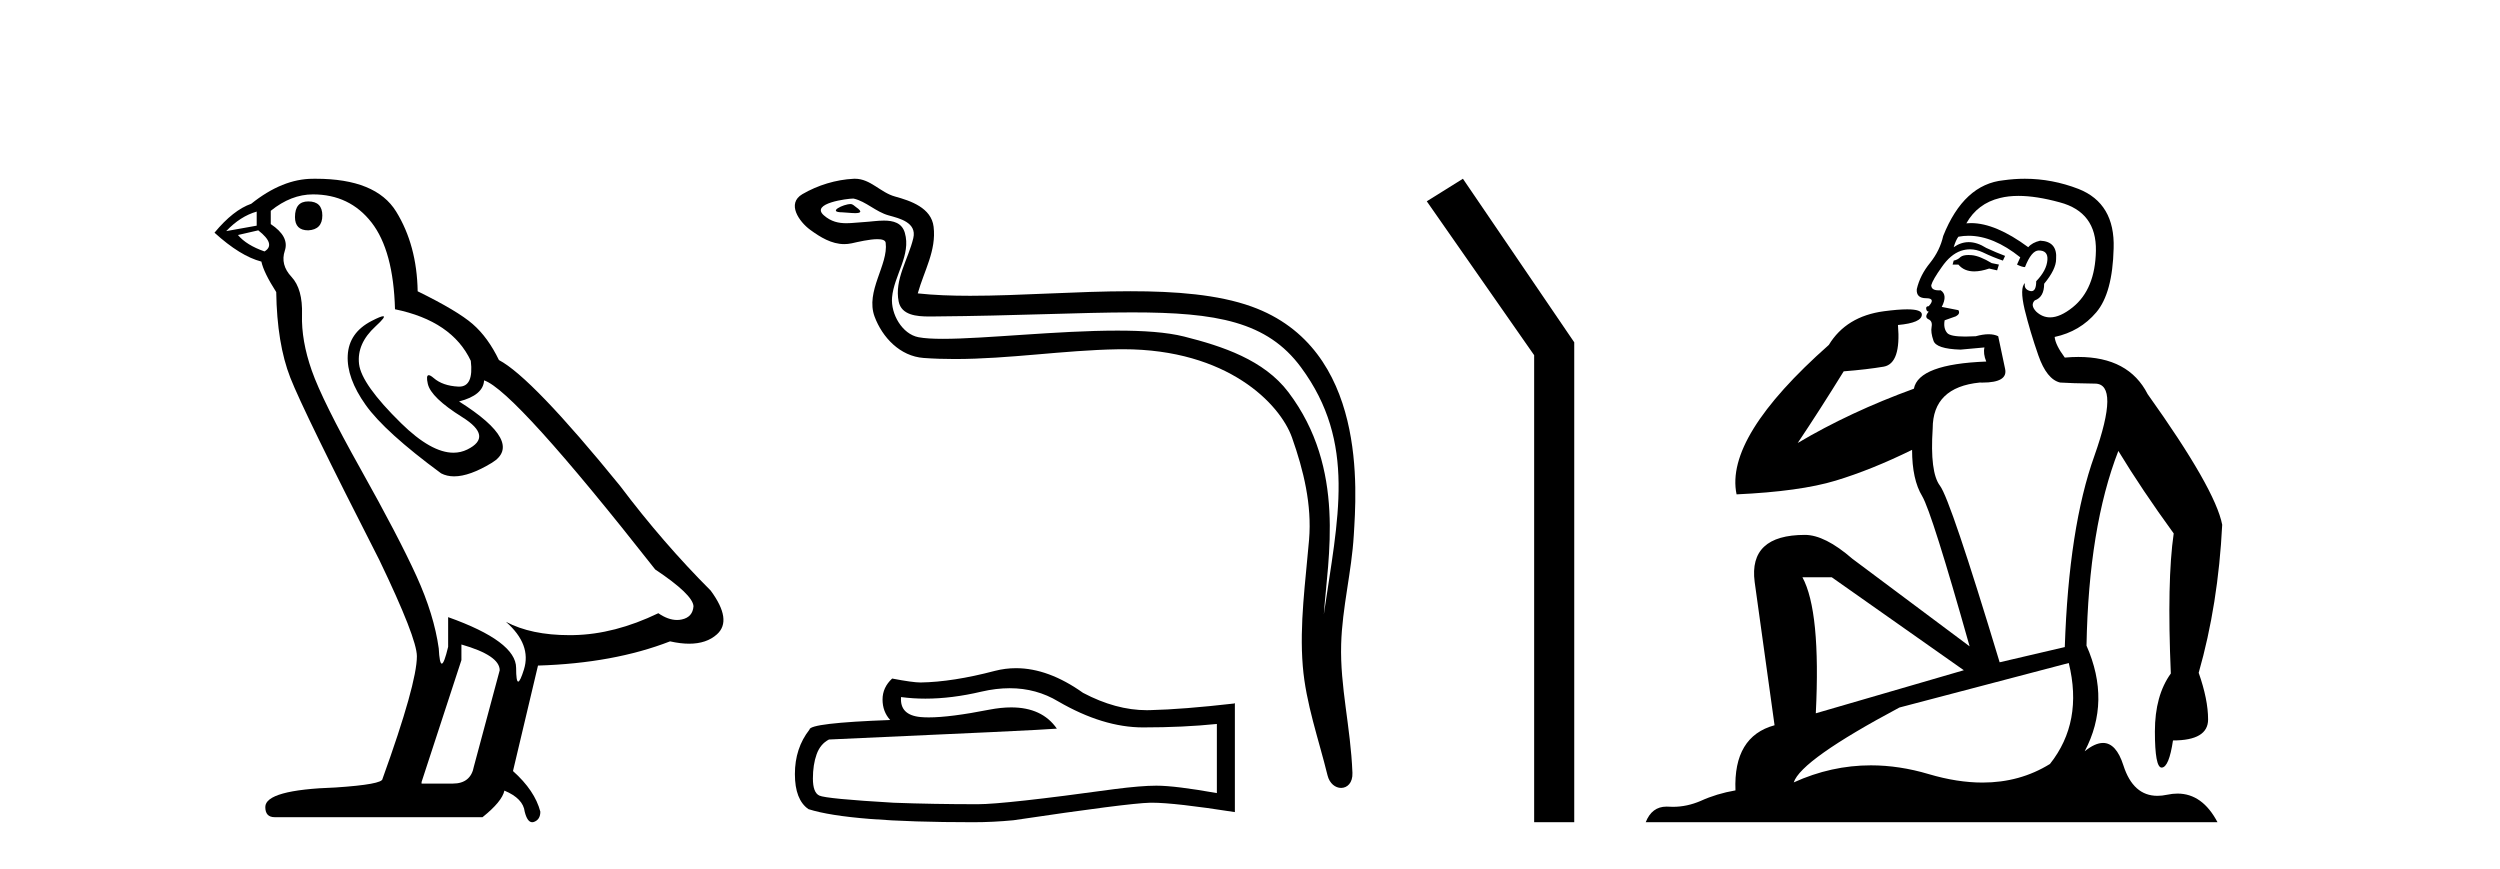 <?xml version='1.0' encoding='UTF-8' standalone='yes'?><svg xmlns='http://www.w3.org/2000/svg' xmlns:xlink='http://www.w3.org/1999/xlink' width='118.0' height='41.0' ><path d='M 14.55 9.507 Q 13.923 9.507 13.923 10.245 Q 13.923 10.872 14.55 10.872 Q 15.214 10.835 15.214 10.171 Q 15.214 9.507 14.55 9.507 ZM 12.116 9.987 L 12.116 10.651 L 10.677 10.909 Q 11.341 10.208 12.116 9.987 ZM 12.19 10.872 Q 13.038 11.536 12.485 11.868 Q 11.636 11.573 11.231 11.093 L 12.19 10.872 ZM 14.771 9.175 Q 16.505 9.175 17.538 10.503 Q 18.57 11.831 18.644 14.597 Q 21.336 15.15 22.222 17.031 Q 22.365 18.249 21.673 18.249 Q 21.653 18.249 21.631 18.248 Q 20.894 18.211 20.47 17.843 Q 20.315 17.709 20.237 17.709 Q 20.099 17.709 20.193 18.119 Q 20.341 18.765 21.816 19.687 Q 23.291 20.609 22.056 21.217 Q 21.749 21.368 21.403 21.368 Q 20.353 21.368 18.939 19.982 Q 17.058 18.138 16.947 17.179 Q 16.837 16.22 17.722 15.408 Q 18.248 14.926 18.083 14.926 Q 17.971 14.926 17.538 15.15 Q 16.468 15.703 16.413 16.773 Q 16.357 17.843 17.261 19.115 Q 18.165 20.388 20.82 22.342 Q 21.092 22.484 21.435 22.484 Q 22.164 22.484 23.217 21.844 Q 24.766 20.904 21.668 18.949 Q 22.812 18.654 22.849 17.953 Q 24.287 18.433 30.926 26.879 Q 32.696 28.059 32.733 28.612 Q 32.696 29.129 32.18 29.239 Q 32.069 29.263 31.955 29.263 Q 31.537 29.263 31.073 28.944 Q 29.008 29.94 27.072 29.977 Q 26.97 29.979 26.87 29.979 Q 25.069 29.979 23.881 29.35 L 23.881 29.35 Q 25.098 30.42 24.73 31.6 Q 24.551 32.172 24.459 32.172 Q 24.361 32.172 24.361 31.526 Q 24.361 30.272 21.152 29.129 L 21.152 30.53 Q 20.963 31.324 20.852 31.324 Q 20.745 31.324 20.709 30.604 Q 20.488 29.018 19.658 27.192 Q 18.828 25.367 17.021 22.139 Q 15.214 18.912 14.716 17.492 Q 14.218 16.072 14.255 14.855 Q 14.292 13.638 13.757 13.066 Q 13.222 12.495 13.444 11.831 Q 13.665 11.167 12.78 10.577 L 12.78 9.95 Q 13.739 9.175 14.771 9.175 ZM 21.779 30.42 Q 23.586 30.936 23.586 31.637 L 22.369 36.173 Q 22.222 36.985 21.373 36.985 L 19.898 36.985 L 19.898 36.911 L 21.779 31.157 L 21.779 30.42 ZM 14.904 8.437 Q 14.838 8.437 14.771 8.438 Q 13.333 8.438 11.858 9.618 Q 11.009 9.913 10.124 10.983 Q 11.341 12.089 12.337 12.347 Q 12.448 12.864 13.038 13.786 Q 13.075 16.22 13.702 17.824 Q 14.329 19.429 17.906 26.436 Q 19.677 30.124 19.677 30.973 Q 19.677 32.264 18.054 36.763 Q 18.054 37.022 15.841 37.169 Q 12.522 37.28 12.522 38.091 Q 12.522 38.571 12.964 38.571 L 22.775 38.571 Q 23.697 37.833 23.808 37.317 Q 24.693 37.685 24.766 38.312 Q 24.891 38.809 25.12 38.809 Q 25.162 38.809 25.209 38.792 Q 25.504 38.681 25.504 38.312 Q 25.246 37.317 24.213 36.394 L 25.393 31.415 Q 28.971 31.305 31.627 30.272 Q 32.118 30.383 32.528 30.383 Q 33.348 30.383 33.84 29.94 Q 34.577 29.276 33.544 27.875 Q 31.295 25.625 29.266 22.932 Q 25.098 17.806 23.549 16.994 Q 23.033 15.925 22.314 15.298 Q 21.595 14.671 19.714 13.749 Q 19.677 11.573 18.699 9.987 Q 17.744 8.437 14.904 8.437 Z' style='fill:#000000;stroke:none' /><path d='M 40.142 9.632 C 39.815 9.632 39.011 10.019 39.765 10.022 C 39.888 10.023 40.16 10.06 40.361 10.06 C 40.601 10.06 40.741 10.007 40.409 9.779 C 40.329 9.723 40.256 9.635 40.154 9.632 C 40.15 9.632 40.146 9.632 40.142 9.632 ZM 40.269 9.372 C 40.282 9.372 40.291 9.373 40.296 9.374 C 40.878 9.508 41.336 9.997 41.94 10.165 C 42.448 10.307 43.282 10.495 43.108 11.239 C 42.875 12.232 42.208 13.192 42.417 14.231 C 42.548 14.881 43.273 14.938 43.859 14.938 C 43.956 14.938 44.05 14.936 44.136 14.936 C 47.961 14.906 50.998 14.745 53.435 14.745 C 57.43 14.745 59.811 15.178 61.404 17.333 C 64.046 20.907 63.142 24.482 62.485 28.995 C 62.669 26.332 63.552 22.137 60.815 18.515 C 59.658 16.984 57.698 16.341 55.894 15.886 C 55.066 15.677 53.96 15.605 52.739 15.605 C 49.921 15.605 46.496 15.993 44.504 15.993 C 44.03 15.993 43.637 15.971 43.353 15.917 C 42.585 15.77 42.038 14.824 42.105 14.04 C 42.195 13 43.015 12.035 42.707 10.985 C 42.57 10.517 42.163 10.412 41.72 10.412 C 41.402 10.412 41.067 10.466 40.799 10.48 C 40.51 10.494 40.226 10.536 39.949 10.536 C 39.582 10.536 39.226 10.464 38.885 10.163 C 38.235 9.592 40.009 9.372 40.269 9.372 ZM 40.357 8.437 C 40.337 8.437 40.317 8.437 40.296 8.438 C 39.453 8.479 38.605 8.739 37.874 9.163 C 37.111 9.607 37.724 10.467 38.24 10.846 C 38.716 11.195 39.25 11.522 39.848 11.522 C 39.963 11.522 40.081 11.51 40.201 11.484 C 40.506 11.416 41.045 11.289 41.413 11.289 C 41.63 11.289 41.788 11.333 41.804 11.459 C 41.939 12.494 40.836 13.749 41.281 14.945 C 41.646 15.925 42.481 16.816 43.598 16.896 C 44.086 16.931 44.574 16.946 45.062 16.946 C 47.635 16.946 50.194 16.53 52.766 16.486 C 52.848 16.485 52.93 16.484 53.011 16.484 C 57.939 16.484 60.419 19.058 60.984 20.657 C 61.531 22.206 61.926 23.828 61.788 25.477 C 61.621 27.461 61.329 29.462 61.492 31.447 C 61.635 33.198 62.243 34.897 62.659 36.595 C 62.756 36.992 63.037 37.19 63.3 37.19 C 63.588 37.19 63.854 36.953 63.835 36.479 C 63.749 34.291 63.245 32.421 63.303 30.403 C 63.352 28.668 63.797 26.998 63.899 25.259 C 64.018 23.241 64.579 16.447 59.076 14.469 C 57.492 13.9 55.484 13.746 53.354 13.746 C 50.834 13.746 48.146 13.961 45.792 13.961 C 44.912 13.961 44.078 13.931 43.318 13.848 C 43.622 12.769 44.201 11.827 44.066 10.701 C 43.96 9.811 42.987 9.479 42.247 9.276 C 41.556 9.088 41.088 8.437 40.357 8.437 Z' style='fill:#000000;stroke:none' /><path d='M 47.659 32.484 Q 48.917 32.484 49.954 33.11 Q 52.063 34.334 53.951 34.334 Q 55.851 34.334 57.436 34.171 L 57.436 37.434 Q 55.466 37.084 54.592 37.084 L 54.569 37.084 Q 53.858 37.084 52.588 37.248 Q 47.425 37.959 46.154 37.959 Q 44.045 37.959 42.18 37.889 Q 38.987 37.702 38.672 37.551 Q 38.369 37.411 38.369 36.747 Q 38.369 36.094 38.544 35.604 Q 38.719 35.115 39.127 34.905 Q 49.103 34.462 49.884 34.392 Q 49.189 33.389 47.73 33.389 Q 47.256 33.389 46.702 33.495 Q 44.844 33.861 43.837 33.861 Q 43.625 33.861 43.451 33.845 Q 42.46 33.751 42.53 32.901 L 42.53 32.901 Q 43.086 32.976 43.679 32.976 Q 44.924 32.976 46.329 32.644 Q 47.022 32.484 47.659 32.484 ZM 47.956 31.538 Q 47.451 31.538 46.959 31.665 Q 44.966 32.19 43.451 32.213 Q 43.078 32.213 42.11 32.027 Q 41.656 32.446 41.656 33.017 Q 41.656 33.588 42.017 33.984 Q 38.206 34.124 38.206 34.439 Q 37.519 35.313 37.519 36.537 Q 37.519 37.749 38.16 38.192 Q 40.094 38.809 45.933 38.809 Q 46.865 38.809 47.833 38.716 Q 53.24 37.912 54.277 37.889 Q 54.326 37.888 54.38 37.888 Q 55.445 37.888 58.286 38.331 L 58.286 33.18 L 58.263 33.204 Q 55.827 33.483 54.289 33.518 Q 54.21 33.521 54.131 33.521 Q 52.667 33.521 51.119 32.702 Q 49.482 31.538 47.956 31.538 Z' style='fill:#000000;stroke:none' /><path d='M 69.05 8.437 L 67.344 9.501 L 72.412 16.765 L 72.412 38.809 L 74.304 38.809 L 74.304 16.157 L 69.05 8.437 Z' style='fill:#000000;stroke:none' /><path d='M 92.912 12.036 Q 92.658 12.036 92.539 12.129 Q 92.402 12.266 92.214 12.3 L 92.163 12.488 L 92.436 12.488 Q 92.706 12.81 93.184 12.81 Q 93.493 12.81 93.888 12.676 L 94.264 12.761 L 94.349 12.488 L 94.008 12.419 Q 93.444 12.078 93.068 12.044 Q 92.985 12.036 92.912 12.036 ZM 95.271 9.246 Q 96.11 9.246 97.219 9.55 Q 98.961 10.011 98.927 11.839 Q 98.893 13.649 97.834 14.503 Q 97.24 14.98 96.763 14.98 Q 96.403 14.98 96.109 14.708 Q 95.818 14.401 96.04 14.179 Q 96.484 14.025 96.484 13.393 Q 97.048 12.71 97.048 12.232 Q 97.116 11.395 96.296 11.36 Q 95.921 11.446 95.733 11.668 Q 94.19 10.53 93.031 10.53 Q 92.92 10.53 92.812 10.541 L 92.812 10.541 Q 93.341 9.601 94.4 9.345 Q 94.792 9.246 95.271 9.246 ZM 92.918 11.128 Q 94.085 11.128 95.357 12.146 L 95.203 12.488 Q 95.442 12.607 95.579 12.607 Q 95.887 11.822 96.228 11.822 Q 96.672 11.822 96.638 12.266 Q 96.604 12.761 96.109 13.274 Q 96.109 13.743 95.881 13.743 Q 95.851 13.743 95.818 13.735 Q 95.511 13.649 95.579 13.359 L 95.579 13.359 Q 95.323 13.581 95.562 14.606 Q 95.818 15.648 96.211 16.775 Q 96.604 17.902 97.236 18.056 Q 97.731 18.09 98.893 18.107 Q 100.054 18.124 98.859 21.506 Q 97.646 24.888 97.458 30.542 L 94.383 31.26 Q 92.06 23.573 91.565 22.924 Q 91.087 22.292 91.223 20.225 Q 91.223 18.278 93.444 18.056 Q 93.508 18.058 93.569 18.058 Q 94.786 18.058 94.64 17.407 Q 94.503 16.741 94.315 15.87 Q 94.127 15.776 93.862 15.776 Q 93.598 15.776 93.256 15.87 Q 92.983 15.886 92.763 15.886 Q 92.05 15.886 91.907 15.716 Q 91.719 15.494 91.787 15.118 L 92.317 14.93 Q 92.539 14.811 92.436 14.64 L 91.65 14.486 Q 91.941 13.923 91.599 13.701 Q 91.55 13.704 91.506 13.704 Q 91.155 13.704 91.155 13.461 Q 91.223 13.205 91.65 12.607 Q 92.06 12.01 92.556 11.839 Q 92.769 11.768 92.983 11.768 Q 93.282 11.768 93.581 11.907 Q 94.076 12.146 94.537 12.3 L 94.64 12.078 Q 94.23 11.924 93.751 11.702 Q 93.319 11.429 92.923 11.429 Q 92.553 11.429 92.214 11.668 Q 92.317 11.326 92.436 11.173 Q 92.675 11.128 92.918 11.128 ZM 86.458 27.246 L 92.692 31.635 L 85.706 33.668 Q 85.945 28.851 85.074 27.246 ZM 97.646 31.294 Q 98.329 34.078 96.758 36.059 Q 95.34 36.937 93.574 36.937 Q 92.384 36.937 91.036 36.538 Q 89.646 36.124 88.306 36.124 Q 86.436 36.124 84.664 36.93 Q 85.006 35.871 89.652 33.395 L 97.646 31.294 ZM 95.571 8.437 Q 95.074 8.437 94.571 8.508 Q 92.692 8.696 91.719 11.138 Q 91.565 11.822 91.104 12.402 Q 90.626 12.983 90.472 13.649 Q 90.438 14.076 90.916 14.076 Q 91.377 14.076 91.036 14.452 Q 90.899 14.452 90.916 14.572 Q 90.933 14.708 91.036 14.708 Q 90.814 14.965 91.018 15.067 Q 91.223 15.152 91.172 15.426 Q 91.121 15.682 91.258 16.075 Q 91.377 16.468 92.539 16.502 L 93.666 16.399 L 93.666 16.399 Q 93.598 16.69 93.751 17.065 Q 90.557 17.185 90.335 18.347 Q 87.329 19.44 84.852 20.909 Q 85.894 19.354 87.022 17.527 Q 88.115 17.441 88.918 17.305 Q 89.737 17.151 89.584 15.34 Q 90.711 15.238 90.711 14.845 Q 90.711 14.601 90.018 14.601 Q 89.596 14.601 88.918 14.691 Q 87.141 14.93 86.321 16.28 Q 81.402 20.635 81.966 23.334 Q 84.955 23.197 86.646 22.685 Q 88.337 22.173 90.25 21.233 Q 90.25 22.634 90.728 23.42 Q 91.189 24.205 92.966 30.508 L 87.432 26.374 Q 86.133 25.247 85.194 25.247 Q 82.529 25.247 82.82 27.468 L 83.759 34.232 Q 81.812 34.761 81.914 37.306 Q 81.026 37.46 80.275 37.802 Q 79.626 38.082 78.964 38.082 Q 78.859 38.082 78.754 38.075 Q 78.707 38.072 78.662 38.072 Q 77.967 38.072 77.678 38.809 L 104.666 38.809 Q 103.954 37.457 102.78 37.457 Q 102.545 37.457 102.292 37.511 Q 102.049 37.563 101.831 37.563 Q 100.684 37.563 100.225 36.128 Q 99.886 35.067 99.263 35.067 Q 98.883 35.067 98.397 35.461 Q 99.644 33.104 98.483 30.474 Q 98.585 24.888 99.986 21.284 Q 101.096 23.112 102.599 25.179 Q 102.275 27.399 102.463 31.789 Q 101.711 32.831 101.711 34.522 Q 101.711 36.23 102.029 36.23 Q 102.032 36.23 102.036 36.23 Q 102.377 36.213 102.565 34.949 Q 104.222 34.949 104.222 33.958 Q 104.222 33.019 103.778 31.755 Q 104.7 28.527 104.888 24.769 Q 104.564 23.078 101.369 18.603 Q 100.477 16.848 98.098 16.848 Q 97.79 16.848 97.458 16.878 Q 97.014 16.28 96.98 15.904 Q 98.175 15.648 98.944 14.742 Q 99.713 13.837 99.764 11.719 Q 99.832 9.601 98.107 8.918 Q 96.861 8.437 95.571 8.437 Z' style='fill:#000000;stroke:none' /></svg>